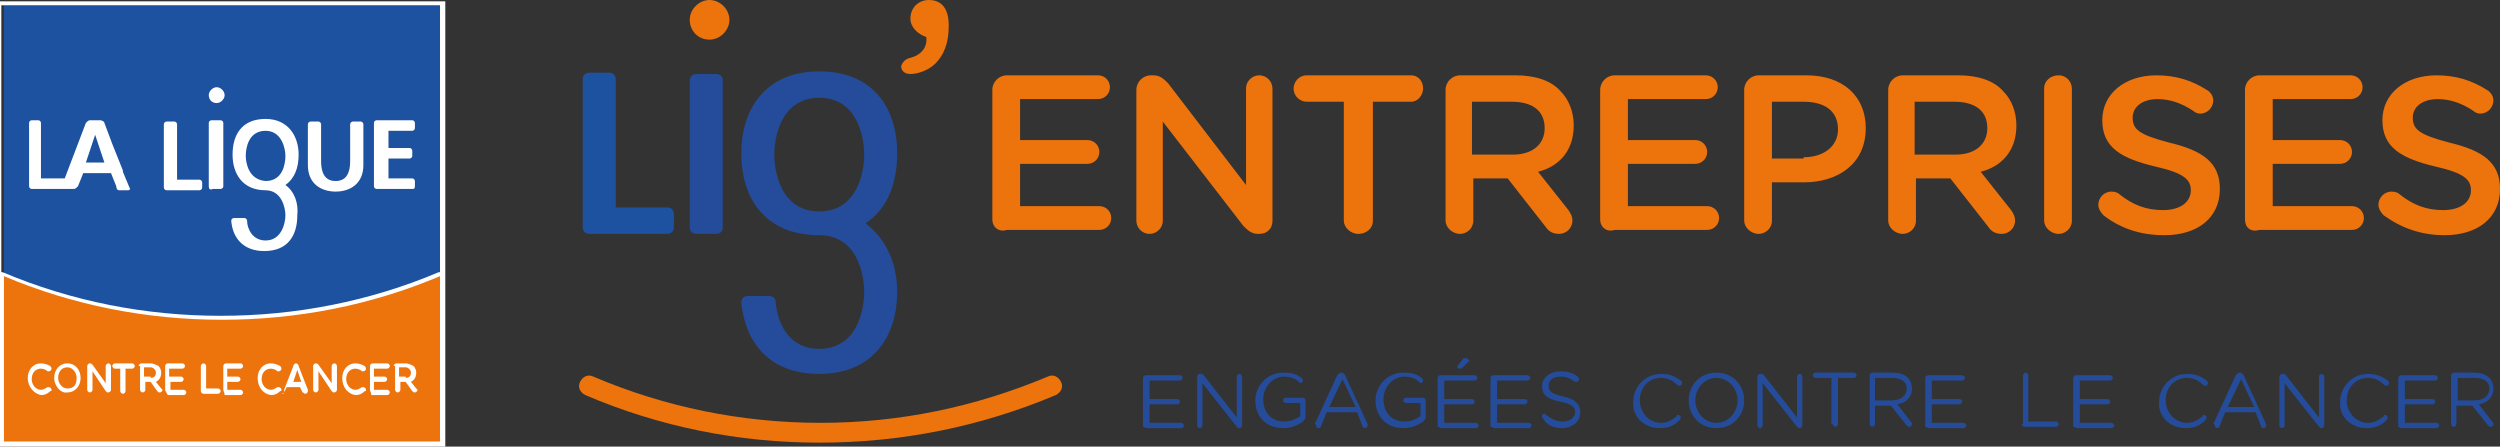 <?xml version="1.0" encoding="UTF-8"?> <svg xmlns="http://www.w3.org/2000/svg" xml:space="preserve" version="1.0" viewBox="7.3 72.8 189.2 33.8"><rect x="7.3" y="72.8" width="189.2" height="33.8" fill="#333333" stroke="none"/><switch><g><path fill="#ED730C" d="M7.6 93.5v12.7h33.1V93.5c-5.1 2.1-10.7 3.3-16.5 3.3-6 .1-11.6-1.1-16.6-3.3"></path><path fill="#1C529F" d="M7.6 73.2v20.4c5.1 2.1 10.7 3.3 16.5 3.3 5.9 0 11.5-1.2 16.5-3.3V73.2h-33z"></path><path fill="#FFF" d="M7.3 72.9v33.7H41V72.9H7.3zm33.3.3v20.2h-.1c-5.2 2.2-10.8 3.3-16.5 3.3-5.7 0-11.3-1.1-16.5-3.3h-.1V73.2h33.2zm-33 33V93.7c5.2 2.2 10.8 3.3 16.5 3.3 5.7 0 11.3-1.1 16.5-3.3v12.5h-33z"></path><path fill="#FFF" d="M9.4 101.4c0-.6.4-1.1 1-1.1.3 0 .5.1.7.2 0 0 .1.1.1.2s-.1.2-.2.2h-.1c-.1-.1-.3-.2-.5-.2-.4 0-.7.3-.7.8 0 .4.3.8.7.8.2 0 .3-.1.5-.2h.1c.1 0 .2.1.2.2s0 .1-.1.1c-.2.2-.4.3-.7.3-.5-.1-1-.6-1-1.3M11.4 101.4c0-.6.4-1.1 1-1.1s1 .5 1 1.1c0 .6-.4 1.1-1 1.1-.5.1-1-.5-1-1.1m1.7 0c0-.4-.3-.8-.7-.8-.4 0-.7.3-.7.8 0 .4.3.8.7.8.5 0 .7-.3.7-.8M13.9 100.5c0-.1.1-.2.2-.2s.1 0 .2.1l1 1.4v-1.3c0-.1.1-.2.2-.2s.2.1.2.2v1.8c0 .1-.1.2-.2.2s-.1 0-.2-.1l-1-1.5v1.4c0 .1-.1.2-.2.2s-.2-.1-.2-.2v-1.8zM16.5 100.7H16c-.1 0-.2-.1-.2-.2s.1-.2.2-.2h1.3c.1 0 .2.1.2.2s-.1.2-.2.2h-.5v1.7c0 .1-.1.2-.2.2s-.2-.1-.2-.2v-1.7zM17.8 100.5c0-.1.1-.2.2-.2h.7c.2 0 .4.1.6.2.1.1.2.3.2.5 0 .4-.2.6-.4.7l.4.5.1.1c0 .1-.1.2-.2.2s-.1 0-.2-.1l-.5-.7h-.4v.6c0 .1-.1.2-.2.2s-.2-.1-.2-.2v-1.8zm.9.9c.2 0 .4-.1.4-.4 0-.2-.2-.4-.4-.4h-.5v.7h.5zM19.8 102.3v-1.8c0-.1.1-.2.2-.2h1.1c.1 0 .2.1.2.2s-.1.2-.2.2h-1v.6h.9c.1 0 .2.1.2.2s-.1.2-.2.2h-.8v.6h1c.1 0 .2.1.2.2s-.1.2-.2.2H20c-.1-.2-.2-.3-.2-.4M22.5 100.5c0-.1.1-.2.2-.2s.2.1.2.2v1.7h.9c.1 0 .2.1.2.2s-.1.2-.2.2h-1.1c-.1 0-.2-.1-.2-.2v-1.9zM24.2 102.3v-1.8c0-.1.1-.2.2-.2h1.1c.1 0 .2.1.2.2s-.1.2-.2.2h-1v.6h.8c.1 0 .2.1.2.2s-.1.2-.2.2h-.8v.6h1c.1 0 .2.1.2.2s-.1.2-.2.2h-1.2c0-.2-.1-.3-.1-.4M26.8 101.4c0-.6.4-1.1 1-1.1.3 0 .5.1.7.2 0 0 .1.1.1.2s-.1.2-.2.2h-.1c-.1-.1-.3-.2-.5-.2-.4 0-.7.3-.7.8 0 .4.3.8.7.8.2 0 .3-.1.5-.2h.1c.1 0 .2.1.2.2s0 .1-.1.1c-.2.2-.4.3-.7.3-.6-.1-1-.6-1-1.3M28.8 102.3l.7-1.8c0-.1.1-.2.2-.2s.2.1.2.2l.7 1.8v.1c0 .1-.1.2-.2.2s-.1-.1-.2-.1l-.2-.4h-1l-.2.4c0 .1-.1.1-.2.1.3-.1.2-.1.2-.3m1.3-.6-.3-.9-.3.9h.6zM31 100.5c0-.1.1-.2.2-.2s.1 0 .2.1l1 1.4v-1.3c0-.1.1-.2.2-.2s.2.1.2.2v1.8c0 .1-.1.2-.2.2s-.1 0-.2-.1l-1-1.5v1.4c0 .1-.1.2-.2.2s-.2-.1-.2-.2v-1.8zM33.2 101.4c0-.6.4-1.1 1-1.1.3 0 .5.1.7.2 0 0 .1.1.1.2s-.1.2-.2.2h-.1c-.1-.1-.3-.2-.5-.2-.4 0-.7.3-.7.8 0 .4.3.8.7.8.2 0 .3-.1.5-.2h.1c.1 0 .2.1.2.2s0 .1-.1.1c-.2.2-.4.3-.7.3-.6-.1-1-.6-1-1.3M35.3 102.3v-1.8c0-.1.1-.2.2-.2h1.1c.1 0 .2.1.2.2s-.1.2-.2.2h-1v.6h.8c.1 0 .2.1.2.2s-.1.2-.2.2h-.8v.6h1c.1 0 .2.1.2.2s-.1.2-.2.2h-1.2c0-.2-.1-.3-.1-.4M37.1 100.5c0-.1.1-.2.2-.2h.7c.2 0 .4.1.6.2.1.1.2.3.2.5 0 .4-.2.6-.4.7l.4.5.1.1c0 .1-.1.2-.2.2s-.1 0-.2-.1l-.5-.7h-.4v.6c0 .1-.1.2-.2.2s-.2-.1-.2-.2v-1.8zm.9.9c.2 0 .4-.1.4-.4 0-.2-.2-.4-.4-.4h-.5v.7h.5zM34.6 82H34c-.1 0-.2.1-.2.2V85c0 .9-.3 1.5-1.1 1.5s-1.1-.6-1.1-1.5v-2.8c0-.1-.1-.2-.2-.2h-.6c-.1 0-.2.1-.2.2v3.1c0 1.4 1 2 2.1 2s2.1-.6 2.1-2v-3.1c0-.1-.1-.2-.2-.2M16.3 87.2h.7c.1 0 .2-.1.1-.2l-.5-1.2v-.1l-.8-2-.6-1.6c0-.1-.2-.2-.3-.2h-.8c-.1 0-.2.1-.3.2l-1.6 4.2h-1.8v-4.2c0-.1-.1-.2-.2-.2h-.5c-.1 0-.2.1-.2.2v4.8c0 .1.1.2.2.2h3.2c.1 0 .2-.1.3-.2l.2-.5.2-.5h2.1l.4 1c0 .2.1.3.2.3m-2.5-2.1.7-2.1.7 2.1h-1.4zM19.9 87.2h2.5c.1 0 .2-.1.2-.2v-.4c0-.1-.1-.2-.2-.2h-1.7v-4.2c0-.1-.1-.2-.2-.2h-.6c-.1 0-.2.1-.2.2V87c0 .1.1.2.2.2M38.7 86.9v-.4c0-.1-.1-.2-.2-.2h-1.8v-1.5h1.6c.1 0 .2-.1.2-.2v-.4c0-.1-.1-.2-.2-.2h-1.6v-1.3h1.8c.1 0 .2-.1.2-.2v-.4c0-.1-.1-.2-.2-.2h-2.7c-.1 0-.2.1-.2.2v4.8c0 .1.1.2.2.2h2.7c.1 0 .2 0 .2-.2M23.1 86.9v-4.8c0-.1.1-.2.2-.2h.7c.1 0 .2.1.2.2v4.8c0 .1-.1.2-.2.2h-.6c-.2.1-.3 0-.3-.2m.6-6.3c.3 0 .6-.3.6-.6s-.3-.6-.6-.6-.6.3-.6.6.2.6.6.6M28.9 86.8c.7-.5 1-1.3 1-2.3 0-1.4-.8-2.7-2.5-2.7-1.8 0-2.5 1.2-2.5 2.7s.8 2.7 2.5 2.7c1.2 0 1.5 1.3 1.5 1.9s-.3 1.9-1.5 1.9c-1 0-1.4-.9-1.4-1.5 0-.1-.1-.2-.2-.2H25c-.1 0-.2.1-.2.2.1 1.3.9 2.3 2.5 2.3 1.8 0 2.5-1.2 2.5-2.7.1-.9-.2-1.8-.9-2.3m-3-2.2c0-.6.2-1.9 1.5-1.9 1.2 0 1.5 1.3 1.5 1.9s-.2 1.9-1.5 1.9c-1.3-.1-1.5-1.4-1.5-1.9"></path><path fill="#ED730C" d="M82.4 89.4v-9.8c0-.6.5-1.1 1.1-1.1h6.9c.5 0 .9.4.9.9s-.4.9-.9.9h-5.9v3.1h5.1c.5 0 .9.4.9.9s-.4.9-.9.9h-5.1v3.2h6c.5 0 .9.4.9.9s-.4.9-.9.9h-7c-.6.2-1.1-.2-1.1-.8M93.3 79.6c0-.6.5-1.1 1.1-1.1h.2c.5 0 .8.3 1.1.6l5.9 7.7v-7.3c0-.6.5-1 1-1 .6 0 1 .5 1 1v10c0 .6-.4 1-1 1h-.1c-.5 0-.8-.3-1.1-.6L95.3 82v7.5c0 .6-.5 1-1 1-.6 0-1-.5-1-1v-9.9zM109.1 80.5h-2.9c-.5 0-1-.4-1-1 0-.5.4-1 1-1h7.9c.5 0 .9.4.9 1 0 .5-.4 1-.9 1h-2.9v9c0 .6-.5 1-1.1 1-.6 0-1.1-.5-1.1-1v-9zM121.8 84.5c1.5 0 2.4-.8 2.4-2 0-1.3-.9-2-2.5-2h-3v4h3.1zm-5.1-4.9c0-.6.5-1.1 1.1-1.1h4.2c1.5 0 2.7.4 3.4 1.2.6.6 1 1.5 1 2.6 0 1.9-1.1 3.1-2.7 3.5l2.3 2.9c.2.3.3.5.3.8 0 .6-.5 1-1 1s-.8-.2-1-.5l-2.9-3.7h-2.6v3.2c0 .6-.5 1-1 1-.6 0-1.1-.5-1.1-1v-9.9zM128.4 89.4v-9.8c0-.6.5-1.1 1.1-1.1h6.9c.5 0 .9.4.9.9s-.4.9-.9.9h-5.9v3.1h5.1c.5 0 .9.4.9.9s-.4.9-.9.9h-5.1v3.2h6c.5 0 .9.4.9.9s-.4.9-.9.9h-7c-.6.2-1.1-.2-1.1-.8M143.8 84.7c1.6 0 2.6-.9 2.6-2.1 0-1.4-1-2.1-2.6-2.1h-2.4v4.3h2.4zm-4.5-5.1c0-.6.5-1.1 1.1-1.1h3.6c2.8 0 4.5 1.6 4.5 4 0 2.7-2.1 4.1-4.7 4.1h-2.4v2.9c0 .6-.5 1-1 1-.6 0-1.1-.5-1.1-1v-9.9zM155.3 84.5c1.5 0 2.4-.8 2.4-2 0-1.3-.9-2-2.5-2h-3v4h3.1zm-5.1-4.9c0-.6.5-1.1 1.1-1.1h4.2c1.5 0 2.7.4 3.4 1.2.6.6 1 1.5 1 2.6 0 1.9-1.1 3.1-2.7 3.5l2.3 2.9c.2.3.3.5.3.8 0 .6-.5 1-1 1s-.8-.2-1-.5l-2.9-3.7h-2.6v3.2c0 .6-.5 1-1 1-.6 0-1.1-.5-1.1-1v-9.9zM162 79.5c0-.6.5-1 1.1-1 .6 0 1 .5 1 1v10c0 .6-.5 1-1 1-.6 0-1.1-.5-1.1-1v-10zM166.5 89.1c-.2-.2-.4-.5-.4-.8 0-.5.4-1 1-1 .3 0 .5.1.6.2 1 .8 2 1.2 3.3 1.2 1.3 0 2.1-.6 2.1-1.5 0-.8-.5-1.3-2.7-1.8-2.5-.6-4-1.4-4-3.5 0-2 1.7-3.4 4.1-3.4 1.5 0 2.7.4 3.8 1.1.2.1.5.4.5.8 0 .5-.4 1-1 1-.2 0-.4-.1-.5-.2-.9-.6-1.8-.9-2.7-.9-1.2 0-1.9.6-1.9 1.4 0 .9.5 1.3 2.8 1.9 2.5.6 3.8 1.5 3.8 3.5 0 2.2-1.7 3.5-4.2 3.5-1.8 0-3.3-.5-4.6-1.5M177.2 89.4v-9.8c0-.6.5-1.1 1.1-1.1h6.9c.5 0 .9.4.9.9s-.4.9-.9.9h-5.9v3.1h5.1c.5 0 .9.4.9.9s-.4.9-.9.9h-5.1v3.2h6c.5 0 .9.4.9.9s-.4.9-.9.9h-7c-.7.2-1.1-.2-1.1-.8M187.7 89.1c-.2-.2-.4-.5-.4-.8 0-.5.4-1 1-1 .3 0 .5.1.6.2 1 .8 2 1.2 3.3 1.2 1.3 0 2.1-.6 2.1-1.5 0-.8-.5-1.3-2.7-1.8-2.5-.6-4-1.4-4-3.5 0-2 1.7-3.4 4.1-3.4 1.5 0 2.7.4 3.8 1.1.2.1.5.4.5.8 0 .5-.4 1-1 1-.2 0-.4-.1-.5-.2-.9-.6-1.8-.9-2.7-.9-1.2 0-1.9.6-1.9 1.4 0 .9.5 1.3 2.8 1.9 2.5.6 3.8 1.5 3.8 3.5 0 2.2-1.7 3.5-4.2 3.5-1.7 0-3.2-.5-4.6-1.5"></path><path fill="#1C529F" d="M51.9 90.5h5.9c.3 0 .5-.2.5-.5v-1c0-.3-.2-.5-.5-.5h-3.9v-9.7c0-.3-.2-.5-.5-.5h-1.5c-.3 0-.5.2-.5.5V90c0 .3.2.5.5.5"></path><path fill="#244C9A" d="M59.5 90V78.9c0-.3.2-.5.5-.5h1.5c.3 0 .5.2.5.5V90c0 .3-.2.5-.5.5H60c-.3 0-.5-.2-.5-.5M65.9 84.5c0-1.3.5-4.3 3.4-4.3s3.4 3 3.4 4.3c0 1.3-.5 4.3-3.4 4.3s-3.4-3-3.4-4.3m6.9 5.2c1.7-1.1 2.4-3.1 2.4-5.3 0-3.4-1.8-6.2-5.9-6.2-4.1 0-5.9 2.9-5.9 6.2 0 3.4 1.8 6.2 5.9 6.2 2.9 0 3.4 3 3.4 4.3 0 1.3-.5 4.3-3.4 4.3-2.4 0-3.2-2.1-3.3-3.6 0-.2-.2-.4-.5-.4h-1.6c-.3 0-.5.2-.5.5.3 3 2.1 5.4 5.9 5.4 4.1 0 5.9-2.9 5.9-6.2 0-2.1-.8-4-2.4-5.2"></path><path fill="#ED730C" d="M69.3 106.3c-6.1 0-12.1-1.2-17.7-3.6-.4-.2-.6-.6-.4-1 .2-.4.6-.6 1-.4 5.4 2.3 11.2 3.5 17.2 3.5s11.7-1.2 17.2-3.5c.4-.2.8 0 1 .4.2.4 0 .8-.4 1-5.7 2.4-11.7 3.6-17.9 3.6"></path><path fill="#244C9A" d="M94.1 105.2h2.6c.1 0 .2-.1.2-.2s-.1-.2-.2-.2h-2.4v-1.4h2.1c.1 0 .2-.1.2-.2s-.1-.2-.2-.2h-2.1v-1.4h2.3c.1 0 .2-.1.2-.2s-.1-.2-.2-.2H94c-.1 0-.2.1-.2.2v3.7c.1 0 .2.1.3.1zM97.9 105c0 .1.1.2.2.2s.2-.1.2-.2v-3.2l2.6 3.3c.1.1.1.1.2.1s.2-.1.2-.2v-3.7c0-.1-.1-.2-.2-.2s-.2.1-.2.2v3.1l-2.5-3.2c-.1-.1-.1-.1-.2-.1h-.1c-.1 0-.2.1-.2.2v3.7zM104.4 105.2c.6 0 1.1-.2 1.5-.5.1-.1.2-.2.2-.3v-1.3c0-.1-.1-.2-.2-.2h-1.3c-.1 0-.2.1-.2.2s.1.2.2.2h1.1v1c-.3.2-.7.4-1.2.4-1 0-1.6-.7-1.6-1.7 0-.9.7-1.7 1.6-1.7.5 0 .9.2 1.1.4l.1.1c.1 0 .2-.1.2-.2s0-.1-.1-.2c-.4-.3-.8-.4-1.4-.4-1.2 0-2.1 1-2.1 2.1 0 1.2.8 2.1 2.1 2.1zM107.9 103.6l1-2.1 1 2.1h-2zm-1 1.4c0 .1.1.2.2.2s.2-.1.2-.2l.4-1h2.3l.4 1c0 .1.1.2.2.2s.2-.1.2-.2v-.1l-1.7-3.7c-.1-.1-.1-.2-.3-.2-.1 0-.2.1-.3.2l-1.7 3.7c.1 0 .1 0 .1.1zM113.5 105.2c.6 0 1.1-.2 1.5-.5.1-.1.2-.2.2-.3v-1.3c0-.1-.1-.2-.2-.2h-1.3c-.1 0-.2.1-.2.2s.1.2.2.2h1.1v1c-.3.2-.7.4-1.2.4-1 0-1.6-.7-1.6-1.7 0-.9.7-1.7 1.6-1.7.5 0 .9.2 1.1.4l.1.1c.1 0 .2-.1.2-.2s0-.1-.1-.2c-.4-.3-.8-.4-1.4-.4-1.2 0-2.1 1-2.1 2.1 0 1.2.8 2.1 2.1 2.1zM116.4 105.2h2.6c.1 0 .2-.1.2-.2s-.1-.2-.2-.2h-2.4v-1.4h2.1c.1 0 .2-.1.2-.2s-.1-.2-.2-.2h-2.1v-1.4h2.3c.1 0 .2-.1.2-.2s-.1-.2-.2-.2h-2.6c-.1 0-.2.1-.2.2v3.7c.1 0 .2.1.3.1zm1.3-4.5c.1 0 .2 0 .3-.1l.4-.4.1-.1c0-.1-.2-.2-.3-.2-.1 0-.2 0-.2.1l-.4.5v.1s0 .1.1.1zM120.4 105.2h2.6c.1 0 .2-.1.2-.2s-.1-.2-.2-.2h-2.4v-1.4h2.1c.1 0 .2-.1.2-.2s-.1-.2-.2-.2h-2.1v-1.4h2.3c.1 0 .2-.1.2-.2s-.1-.2-.2-.2h-2.6c-.1 0-.2.1-.2.2v3.7c.1 0 .2.1.3.1zM125.5 105.2c.8 0 1.4-.5 1.4-1.2 0-.6-.4-1-1.3-1.2-.9-.2-1.1-.4-1.1-.8s.3-.7.9-.7c.4 0 .7.1 1.1.4h.1c.1 0 .2-.1.2-.2s-.1-.2-.1-.2c-.4-.3-.8-.4-1.3-.4-.8 0-1.4.5-1.4 1.1 0 .7.4 1 1.4 1.2.9.2 1.1.4 1.1.8s-.4.7-.9.7-.9-.2-1.3-.5l-.1-.1c-.1 0-.2.1-.2.2s0 .1.1.2c.3.5.8.7 1.4.7zM132.9 105.2c.7 0 1.1-.2 1.5-.6 0 0 .1-.1.1-.2s-.1-.2-.2-.2-.1 0-.1.1c-.4.3-.7.5-1.2.5-.9 0-1.6-.8-1.6-1.7 0-1 .7-1.7 1.6-1.7.5 0 .9.2 1.2.5 0 0 .1.1.2.1s.2-.1.2-.2 0-.1-.1-.2c-.4-.3-.8-.5-1.5-.5-1.2 0-2.1 1-2.1 2.1-.1 1.1.8 2 2 2zM137.2 104.8c-.9 0-1.6-.8-1.6-1.7 0-.9.7-1.7 1.6-1.7.9 0 1.6.8 1.6 1.7 0 .9-.7 1.7-1.6 1.7zm0 .4c1.3 0 2.1-1 2.1-2.1s-.8-2.1-2.1-2.1-2.1 1-2.1 2.1.8 2.1 2.1 2.1zM140.3 105c0 .1.1.2.2.2s.2-.1.2-.2v-3.2l2.6 3.3c.1.1.1.1.2.1s.2-.1.2-.2v-3.7c0-.1-.1-.2-.2-.2s-.2.1-.2.2v3.1l-2.5-3.2c-.1-.1-.1-.1-.2-.1h-.1c-.1 0-.2.1-.2.2v3.7zM146 104.9c0 .1.1.2.2.2s.2-.1.2-.2v-3.5h1.2c.1 0 .2-.1.2-.2s-.1-.2-.2-.2h-2.9c-.1 0-.2.1-.2.2s.1.2.2.2h1.2v3.5zM149.2 103.1v-1.7h1.3c.7 0 1.1.3 1.1.8s-.4.9-1.1.9h-1.3zm-.4 1.8c0 .1.1.2.2.2s.2-.1.2-.2v-1.4h1.2l1.2 1.5c.1.1.1.1.2.1s.2-.1.2-.2 0-.1-.1-.2l-1-1.3c.6-.1 1.1-.5 1.1-1.2 0-.3-.1-.6-.3-.8-.3-.3-.7-.4-1.2-.4H149c-.1 0-.2.1-.2.2v3.7zM153.3 105.2h2.6c.1 0 .2-.1.2-.2s-.1-.2-.2-.2h-2.4v-1.4h2.1c.1 0 .2-.1.2-.2s-.1-.2-.2-.2h-2.1v-1.4h2.3c.1 0 .2-.1.2-.2s-.1-.2-.2-.2h-2.6c-.1 0-.2.1-.2.2v3.7s.2.1.3.1zM160.3 104.9c0 .1.1.2.2.2h2.4c.1 0 .2-.1.2-.2s-.1-.2-.2-.2h-2.1v-3.5c0-.1-.1-.2-.2-.2s-.2.1-.2.2v3.7zM164.5 105.2h2.6c.1 0 .2-.1.2-.2s-.1-.2-.2-.2h-2.4v-1.4h2.1c.1 0 .2-.1.2-.2s-.1-.2-.2-.2h-2.1v-1.4h2.3c.1 0 .2-.1.2-.2s-.1-.2-.2-.2h-2.6c-.1 0-.2.1-.2.2v3.7c.1 0 .2.1.3.1zM172.7 105.2c.7 0 1.1-.2 1.5-.6 0 0 .1-.1.1-.2s-.1-.2-.2-.2-.1 0-.1.1c-.4.3-.7.5-1.2.5-.9 0-1.6-.8-1.6-1.7 0-1 .7-1.7 1.6-1.7.5 0 .9.2 1.2.5 0 0 .1.1.2.1s.2-.1.2-.2 0-.1-.1-.2c-.4-.3-.8-.5-1.5-.5-1.2 0-2.1 1-2.1 2.1-.1 1.1.8 2 2 2zM175.9 103.6l1-2.1 1 2.1h-2zm-1 1.4c0 .1.1.2.2.2s.2-.1.2-.2l.4-1h2.3l.4 1c0 .1.1.2.2.2s.2-.1.2-.2v-.1l-1.7-3.7c-.1-.1-.1-.2-.3-.2-.1 0-.2.1-.3.2l-1.7 3.7c.1 0 .1 0 .1.1zM179.8 105c0 .1.1.2.2.2s.2-.1.2-.2v-3.2l2.6 3.3c.1.1.1.1.2.1s.2-.1.2-.2v-3.7c0-.1-.1-.2-.2-.2s-.2.1-.2.2v3.1l-2.5-3.2c-.1-.1-.1-.1-.2-.1h-.1c-.1 0-.2.1-.2.2v3.7zM186.4 105.2c.7 0 1.1-.2 1.5-.6 0 0 .1-.1.1-.2s-.1-.2-.2-.2-.1 0-.1.1c-.4.3-.7.5-1.2.5-.9 0-1.6-.8-1.6-1.7 0-1 .7-1.7 1.6-1.7.5 0 .9.2 1.2.5 0 0 .1.1.2.1s.2-.1.2-.2 0-.1-.1-.2c-.4-.3-.8-.5-1.5-.5-1.2 0-2.1 1-2.1 2.1-.1 1.1.8 2 2 2zM189.1 105.2h2.6c.1 0 .2-.1.2-.2s-.1-.2-.2-.2h-2.4v-1.4h2.1c.1 0 .2-.1.2-.2s-.1-.2-.2-.2h-2.1v-1.4h2.3c.1 0 .2-.1.2-.2s-.1-.2-.2-.2H189c-.1 0-.2.1-.2.2v3.7s.1.1.3.1zM193.3 103.1v-1.7h1.3c.7 0 1.1.3 1.1.8s-.4.9-1.1.9h-1.3zm-.5 1.8c0 .1.1.2.2.2s.2-.1.2-.2v-1.4h1.2l1.2 1.5c.1.1.1.1.2.1s.2-.1.2-.2 0-.1-.1-.2l-1-1.3c.6-.1 1.1-.5 1.1-1.2 0-.3-.1-.6-.3-.8-.3-.3-.7-.4-1.2-.4H193c-.1 0-.2.1-.2.2v3.7z"></path><path fill="#ED730C" d="M76.1 77.2c.9-.2 1.4-.8 1.3-1.6-.6-.2-1.2-.7-1.2-1.4 0-.8.6-1.4 1.4-1.4 1 0 1.5.7 1.5 1.9v.1c0 1.3-.4 2.2-1 2.8-.5.5-1.3.8-1.9.8-.5 0-.7-.3-.7-.6.1-.3.3-.5.6-.6M61 75.8c.8 0 1.5-.7 1.5-1.5s-.7-1.5-1.5-1.5-1.5.7-1.5 1.5.6 1.5 1.5 1.5"></path></g></switch></svg> 